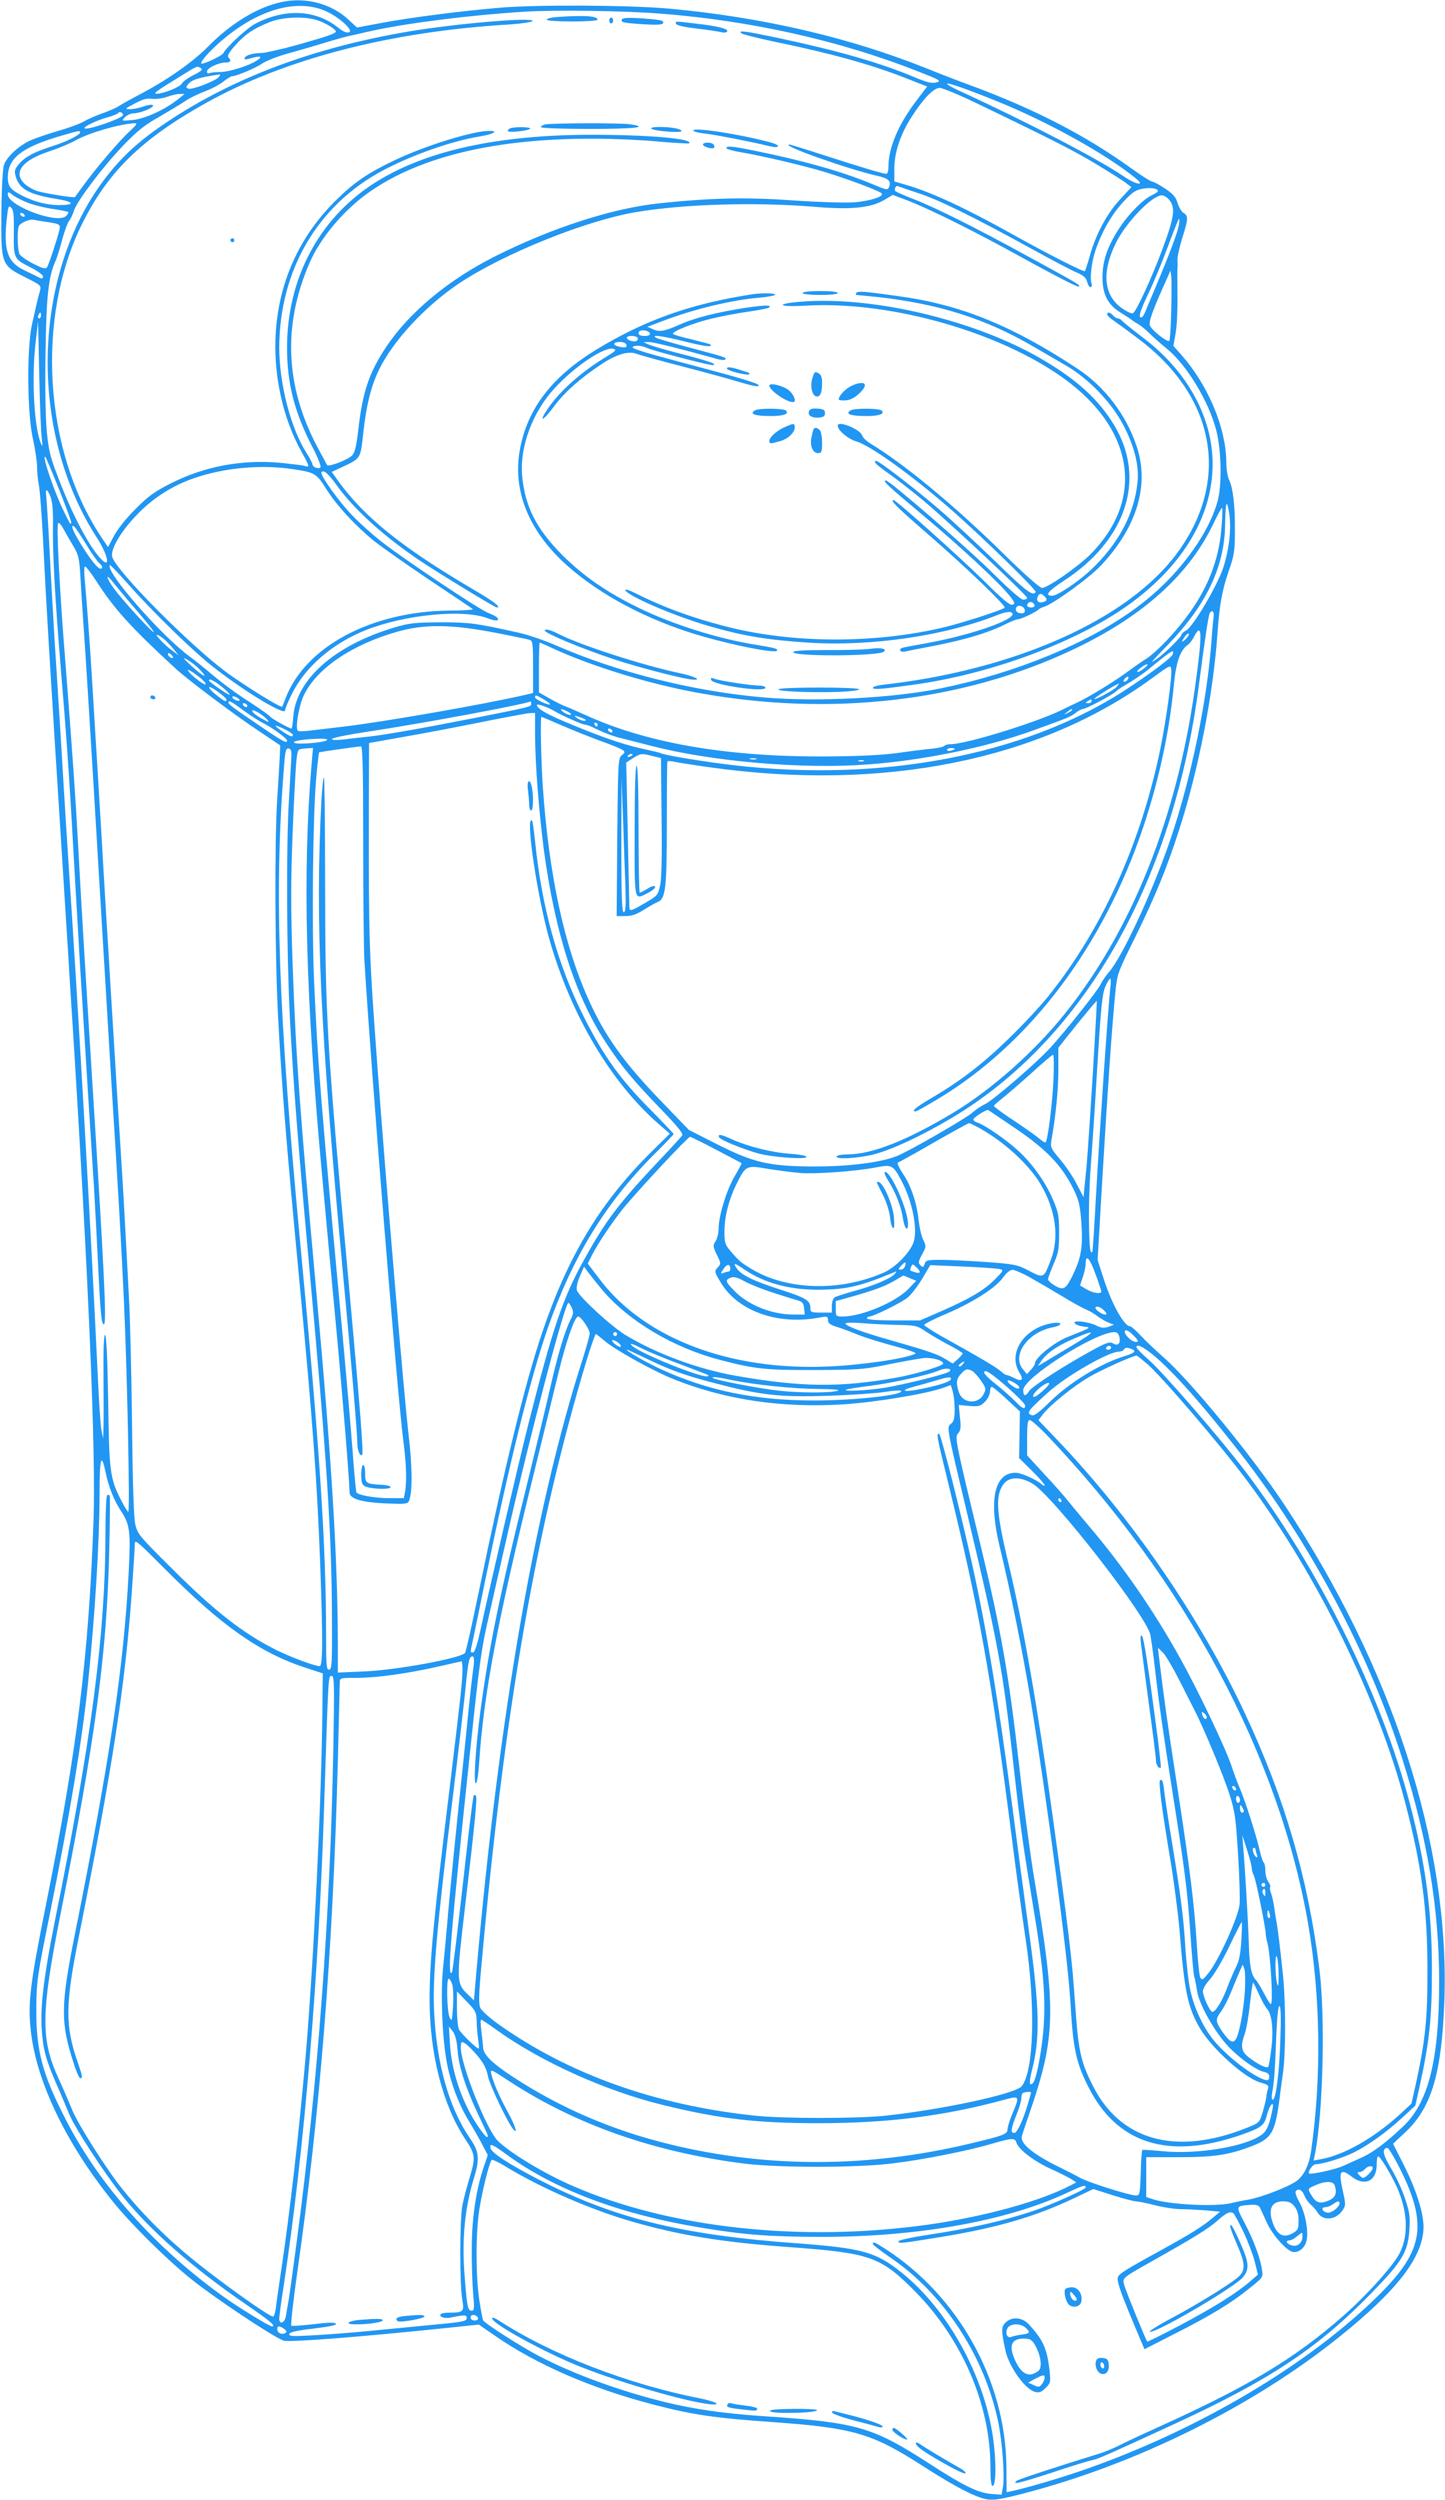 <?xml version="1.0" standalone="no"?>
<!DOCTYPE svg PUBLIC "-//W3C//DTD SVG 20010904//EN"
 "http://www.w3.org/TR/2001/REC-SVG-20010904/DTD/svg10.dtd">
<svg version="1.0" xmlns="http://www.w3.org/2000/svg"
 width="740pt" height="1280pt" viewBox="0 0 740 1280"
 preserveAspectRatio="xMidYMid meet">
<g transform="translate(0,1280) scale(0.1,-0.1)"
fill="#2196f3" stroke="none">
<path d="M1444 12790 c-124 -26 -260 -108 -379 -229 -81 -82 -218 -177 -360
-250 -38 -20 -81 -44 -96 -54 -14 -9 -52 -26 -84 -37 -32 -11 -75 -30 -94 -41
-20 -12 -79 -34 -132 -49 -53 -15 -116 -37 -141 -48 -60 -26 -124 -85 -138
-127 -6 -19 -12 -124 -13 -246 -2 -263 -1 -267 125 -330 76 -38 80 -41 73 -67
-10 -34 -20 -77 -41 -172 -27 -119 -25 -453 4 -584 12 -54 22 -120 22 -148 0
-27 4 -68 9 -91 5 -23 14 -145 21 -272 16 -327 32 -596 100 -1667 11 -172 24
-386 30 -475 5 -90 14 -234 20 -320 84 -1335 121 -2215 109 -2566 -25 -700
-83 -1167 -245 -1976 -81 -403 -92 -498 -76 -640 29 -259 180 -574 419 -871
92 -115 276 -297 403 -399 120 -96 418 -295 472 -314 28 -10 399 19 867 68
l133 14 77 -53 c213 -149 495 -272 811 -355 207 -54 315 -70 615 -91 418 -30
511 -57 780 -231 159 -102 264 -156 322 -165 33 -5 76 2 183 30 577 149 1178
447 1620 803 297 238 429 410 430 562 0 72 -38 192 -99 313 l-57 113 61 57
c137 127 189 305 202 683 26 797 -266 1697 -822 2535 -162 244 -475 626 -613
748 -42 37 -96 88 -121 115 -24 26 -48 47 -54 47 -29 0 -91 109 -132 234 l-34
105 24 413 c27 456 50 788 66 948 10 105 10 105 104 295 100 204 159 346 223
545 99 306 175 693 197 1010 10 142 24 221 57 315 28 80 32 103 32 205 1 130
-9 221 -30 264 -8 16 -14 57 -14 90 -1 174 -92 392 -229 548 l-42 47 11 63 c7
34 11 121 10 193 -1 71 -1 135 0 140 1 6 1 24 0 42 -1 17 10 68 24 113 31 96
32 116 8 129 -10 5 -24 28 -31 50 -9 32 -23 48 -65 76 -29 19 -58 35 -65 35
-7 0 -53 29 -103 65 -240 173 -500 307 -833 430 -55 20 -154 58 -220 85 -398
159 -841 262 -1320 306 -203 18 -681 21 -870 4 -190 -16 -441 -48 -594 -76
l-133 -25 -45 42 c-87 80 -218 115 -339 89z m210 -41 c69 -25 160 -104 134
-114 -12 -5 -31 3 -57 24 -114 91 -269 99 -421 21 -42 -21 -149 -119 -166
-152 -8 -15 -114 -64 -114 -52 0 16 62 82 128 135 175 141 356 191 496 138z
m1732 -19 c459 -36 911 -137 1309 -293 120 -47 128 -51 100 -59 -24 -6 -47 0
-110 26 -170 72 -387 135 -697 201 -176 37 -208 41 -192 25 5 -5 75 -23 154
-40 302 -62 507 -119 681 -187 l117 -46 -54 -71 c-93 -122 -144 -242 -144
-338 0 -22 -5 -38 -11 -38 -17 0 -129 34 -322 96 -92 30 -170 54 -173 54 -58
0 297 -126 452 -161 53 -12 68 -26 58 -54 -8 -20 -10 -20 -93 15 -155 64 -360
121 -600 169 -113 23 -141 25 -141 13 0 -5 33 -15 73 -21 124 -22 328 -70 432
-102 124 -38 283 -98 291 -110 10 -16 -61 -38 -142 -45 -44 -3 -184 1 -312 10
-240 17 -424 13 -687 -15 -238 -25 -548 -125 -837 -270 -243 -122 -442 -288
-561 -466 -86 -130 -120 -228 -142 -422 -10 -86 -18 -119 -32 -133 -24 -23
-120 -60 -128 -49 -3 5 -26 49 -52 97 -162 308 -175 620 -39 935 56 132 180
278 312 369 260 180 645 271 1143 270 102 0 253 -7 336 -15 82 -7 152 -11 154
-9 24 24 -206 44 -504 44 -483 -1 -851 -83 -1109 -248 -283 -181 -446 -489
-446 -842 0 -181 37 -328 128 -505 29 -55 48 -103 43 -108 -10 -10 -41 2 -41
16 0 5 -13 31 -29 56 -82 127 -141 357 -141 543 2 396 197 728 532 906 150 79
348 149 492 173 73 12 103 29 52 29 -84 0 -326 -75 -482 -149 -141 -67 -207
-112 -301 -204 -204 -199 -313 -460 -313 -751 0 -188 47 -381 131 -533 45 -82
46 -86 21 -79 -10 4 -64 10 -120 16 -199 19 -389 -16 -562 -102 -87 -44 -119
-66 -185 -133 -48 -47 -93 -104 -111 -138 l-31 -58 -36 54 c-292 441 -334
1120 -98 1598 133 269 305 437 636 622 408 227 945 366 1558 402 59 4 110 12
114 17 13 22 -398 -13 -632 -53 -487 -82 -898 -236 -1237 -462 -146 -97 -236
-180 -324 -296 -371 -493 -388 -1291 -39 -1832 61 -95 73 -167 18 -106 -54 58
-132 203 -194 358 -61 155 -68 178 -79 286 -7 75 -10 223 -7 403 4 290 15 391
50 471 9 19 25 71 36 114 12 43 27 85 35 94 7 9 19 33 25 53 17 51 145 221
253 334 71 74 110 105 182 145 50 29 110 65 132 80 23 16 68 38 100 50 33 12
76 34 96 50 20 16 41 29 47 29 22 0 121 42 156 66 21 14 78 36 129 50 50 14
134 38 186 54 52 16 106 31 120 34 14 3 66 15 115 26 182 41 513 83 790 100
161 10 511 5 701 -10z m-1757 -35 c41 -14 90 -45 91 -56 0 -10 -42 -25 -198
-69 -79 -22 -160 -40 -180 -41 -49 -1 -85 -12 -89 -26 -3 -9 4 -9 29 -2 53 15
66 11 33 -11 -43 -28 -143 -59 -192 -59 -24 0 -47 -3 -53 -6 -5 -3 -10 1 -10
9 0 18 60 46 96 46 26 0 30 10 14 26 -8 8 3 26 35 62 51 57 92 85 174 118 67
28 185 32 250 9z m-600 -244 c11 -7 1 -16 -37 -35 -28 -14 -56 -34 -61 -44 -9
-18 -95 -52 -129 -52 -20 0 0 15 118 87 93 58 89 56 109 44z m92 -45 c-17 -21
-138 -67 -156 -60 -13 5 -13 9 -3 21 20 25 51 35 162 52 5 0 3 -5 -3 -13z
m4001 -131 c234 -96 503 -243 657 -359 56 -42 69 -56 52 -56 -12 0 -48 17 -79
39 -135 91 -501 281 -839 436 -35 16 -63 32 -63 36 0 9 115 -32 272 -96z
m-126 -1 c391 -188 507 -247 624 -318 69 -42 136 -84 149 -95 l25 -19 -60 -65
c-67 -73 -123 -179 -153 -287 -11 -40 -23 -75 -25 -78 -6 -6 -189 87 -361 183
-249 139 -424 221 -557 259 l-58 17 0 67 c0 83 33 179 90 266 59 92 112 146
142 146 14 0 97 -34 184 -76z m-4079 22 c-67 -55 -171 -103 -234 -110 -62 -6
-63 -6 -43 14 11 11 31 20 45 20 34 0 108 31 98 41 -5 5 -26 2 -48 -6 -22 -8
-53 -14 -70 -14 -28 0 -26 2 25 29 41 22 64 28 90 24 19 -2 53 2 75 10 22 8
51 15 65 15 l25 0 -28 -23z m-287 -85 c0 -16 -185 -80 -197 -68 -7 8 64 42
120 57 26 7 50 17 53 22 6 9 24 1 24 -11z m34 -83 c-52 -48 -171 -187 -235
-275 -23 -32 -44 -60 -45 -62 -5 -5 -151 18 -194 31 -19 6 -47 22 -63 36 -62
58 -15 121 125 167 45 15 107 40 136 57 72 39 216 81 299 87 19 1 15 -6 -23
-41z m-254 -6 c0 -13 -70 -48 -144 -71 -93 -30 -138 -54 -169 -91 -22 -26 -24
-35 -17 -62 19 -67 68 -94 218 -118 84 -14 86 -30 4 -30 -62 0 -127 17 -190
49 -58 30 -72 47 -72 92 0 99 70 154 270 213 97 28 100 29 100 18z m4284 -308
c106 -33 281 -119 571 -278 116 -64 229 -124 253 -133 32 -14 44 -25 50 -48 5
-16 12 -28 18 -25 5 3 7 10 5 15 -11 28 -2 108 18 170 33 99 86 191 148 256
44 47 62 58 97 63 41 7 76 1 76 -13 0 -3 -14 -12 -30 -20 -44 -19 -122 -98
-169 -171 -59 -91 -84 -163 -85 -245 -1 -91 26 -144 92 -185 26 -16 52 -33 58
-38 5 -5 21 -15 34 -22 12 -7 39 -29 59 -49 20 -20 58 -53 84 -74 103 -83 218
-272 256 -422 26 -103 29 -275 7 -359 -50 -181 -211 -395 -411 -543 -246 -184
-620 -338 -1006 -417 -243 -50 -632 -70 -903 -47 -359 30 -751 128 -1067 266
-57 25 -144 55 -194 66 -220 49 -250 53 -400 53 -134 -1 -160 -4 -240 -28
-302 -91 -497 -264 -513 -453 -2 -35 -7 -63 -9 -63 -11 0 -102 51 -108 60 -4
6 -46 36 -93 67 -89 56 -160 110 -235 174 -23 19 -60 49 -82 65 -148 107 -440
442 -412 471 2 2 47 -45 99 -104 130 -146 335 -345 438 -424 164 -127 360
-244 360 -216 0 8 16 47 36 87 69 137 207 256 377 324 202 80 503 109 626 60
41 -16 64 -13 45 6 -5 5 -25 15 -44 22 -43 16 -435 277 -545 364 -44 34 -110
93 -147 131 -68 69 -170 211 -162 225 10 15 35 -6 78 -66 87 -122 244 -264
426 -386 97 -65 384 -240 394 -240 25 0 -12 29 -125 95 -362 213 -556 370
-688 554 l-32 45 58 27 c91 43 89 41 103 169 15 140 39 240 80 325 71 148 236
327 411 444 226 151 649 322 906 365 242 41 607 52 903 28 197 -17 298 -7 368
34 l44 26 72 -27 c126 -49 345 -158 609 -304 142 -78 263 -141 270 -138 15 5
6 10 -258 154 -268 147 -472 249 -585 293 -47 18 -89 37 -94 41 -9 8 1 31 12
26 4 -2 47 -17 96 -33z m-4547 -54 c30 -11 87 -25 126 -30 39 -6 73 -13 76
-15 3 -3 -2 -13 -11 -21 -43 -43 -298 52 -298 111 0 14 3 14 26 -4 14 -11 50
-29 81 -41z m5837 21 c37 -41 32 -86 -29 -251 -55 -149 -135 -323 -153 -334
-5 -3 -27 6 -49 21 -101 65 -114 186 -38 340 52 105 185 243 235 243 9 0 25
-9 34 -19z m-5913 -161 c-2 -143 -1 -145 80 -186 40 -20 69 -41 69 -49 0 -12
-5 -13 -17 -7 -10 5 -44 22 -76 37 -91 42 -112 107 -90 283 5 47 8 52 21 38
11 -11 14 -38 13 -116z m54 80 c3 -5 2 -10 -4 -10 -5 0 -13 5 -16 10 -3 6 -2
10 4 10 5 0 13 -4 16 -10z m105 -35 c77 -11 81 -13 74 -43 -12 -49 -54 -177
-63 -190 -6 -11 -21 -7 -69 17 -34 17 -66 40 -72 50 -11 22 -13 131 -2 146 11
16 55 34 72 30 8 -2 35 -6 60 -10z m5807 -18 c-5 -34 -52 -158 -117 -312 -21
-49 -45 -108 -54 -129 -12 -28 -20 -36 -27 -29 -7 7 5 42 39 114 28 57 74 168
103 247 29 78 54 142 57 142 3 0 2 -15 -1 -33z m-39 -439 c-2 -80 -6 -150 -10
-153 -9 -9 -85 50 -98 76 -10 18 10 75 89 249 l15 35 4 -30 c2 -16 2 -96 0
-177z m-5788 -23 c0 -8 -4 -15 -10 -15 -5 0 -7 7 -4 15 4 8 8 15 10 15 2 0 4
-7 4 -15z m4 -630 c5 -39 4 -45 -4 -26 -36 82 -49 343 -27 523 l12 103 6 -275
c3 -151 9 -297 13 -325z m90 -264 c36 -91 64 -167 61 -169 -6 -6 -3 -10 -37
58 -49 98 -118 301 -95 280 3 -3 35 -79 71 -169z m1189 108 c118 -17 127 -22
175 -98 53 -86 151 -192 247 -270 41 -33 170 -123 287 -202 117 -78 216 -144
220 -148 4 -3 -53 -7 -125 -7 -395 -5 -731 -184 -833 -445 -9 -24 -18 -45 -19
-47 -6 -8 -196 110 -288 178 -189 141 -559 514 -582 588 -11 36 39 124 118
208 93 100 209 171 342 209 146 43 315 55 458 34z m-1233 -146 c9 -26 13 -78
11 -158 -1 -117 9 -319 29 -575 5 -69 19 -235 30 -370 19 -248 28 -376 55
-865 9 -148 20 -342 25 -430 6 -88 21 -340 35 -560 14 -220 29 -467 35 -550 5
-82 14 -251 20 -375 14 -292 19 -350 32 -350 15 0 3 256 -62 1285 -38 604 -56
909 -70 1170 -13 242 -29 469 -64 920 -31 383 -48 717 -38 727 4 4 16 -9 27
-30 11 -20 33 -59 50 -87 27 -45 31 -61 37 -160 3 -60 11 -180 17 -265 6 -85
15 -231 21 -325 6 -93 15 -240 20 -325 5 -85 19 -310 30 -500 27 -452 58 -965
70 -1165 34 -539 52 -844 65 -1133 17 -382 31 -1072 22 -1072 -4 0 -20 27 -37
60 -57 112 -61 145 -66 505 -3 205 -9 334 -15 340 -7 7 -10 -59 -9 -205 1
-118 1 -240 0 -270 l-2 -55 -8 40 c-5 22 -13 146 -19 275 -35 744 -93 1774
-151 2645 -5 77 -21 325 -34 550 -14 226 -30 482 -36 570 -5 88 -17 288 -25
445 -8 157 -17 295 -19 308 -5 35 9 26 24 -15z m6036 -89 c10 -80 -2 -178 -31
-269 -30 -92 -155 -304 -191 -323 -13 -7 -24 -17 -24 -22 0 -11 -82 -92 -122
-121 -16 -11 -28 -19 -28 -17 0 2 37 42 83 89 197 205 289 400 291 616 1 57 4
103 8 103 4 0 10 -25 14 -56z m-40 -57 c-15 -214 -102 -396 -283 -588 -36 -38
-82 -79 -102 -91 -20 -12 -61 -41 -91 -63 -68 -51 -208 -137 -270 -165 -14 -6
-47 -22 -75 -36 -137 -66 -489 -174 -567 -174 -15 0 -29 -4 -32 -9 -3 -4 -31
-11 -63 -14 -32 -3 -114 -13 -183 -23 -89 -11 -200 -16 -385 -17 -498 0 -902
71 -1215 216 -36 16 -79 35 -95 41 -17 6 -54 25 -82 41 l-53 30 0 128 c0 70 2
127 4 127 2 0 37 -15 77 -34 183 -83 441 -164 671 -211 675 -136 1358 -71
1930 185 382 170 638 391 769 663 23 48 44 87 47 87 3 0 2 -42 -2 -93z m-5817
-90 c27 -46 59 -91 71 -102 14 -13 17 -21 9 -26 -13 -8 -55 43 -112 137 -36
60 -47 91 -28 79 6 -3 32 -43 60 -88z m53 -190 c90 -141 177 -238 403 -446 63
-59 303 -239 434 -326 l106 -71 -2 -54 c-2 -30 -7 -127 -13 -215 -15 -234 -12
-830 5 -1140 21 -376 40 -612 105 -1300 72 -756 94 -1060 110 -1490 14 -383
13 -515 -3 -515 -26 0 -153 48 -227 85 -170 86 -314 199 -540 425 -160 159
-166 167 -178 220 -7 36 -13 219 -16 520 -3 256 -10 546 -16 645 -5 99 -14
268 -20 375 -10 183 -14 253 -40 655 -5 88 -19 309 -30 490 -11 182 -22 366
-25 410 -3 44 -14 235 -25 425 -11 190 -25 413 -30 495 -5 83 -14 231 -20 330
-11 176 -24 351 -36 488 -4 37 -3 67 2 67 5 -1 30 -33 56 -73z m206 -150 c52
-60 92 -111 89 -113 -5 -6 -165 169 -205 225 -39 54 -42 80 -4 31 15 -19 69
-84 120 -143z m5517 -34 c-2 -16 -7 -66 -10 -113 -21 -307 -105 -715 -211
-1027 -90 -265 -246 -602 -316 -681 -17 -20 -35 -47 -42 -62 -11 -27 -176
-235 -256 -323 -69 -76 -289 -266 -334 -289 -23 -11 -52 -31 -66 -44 -32 -29
-326 -199 -388 -223 -84 -33 -244 -53 -422 -53 -232 1 -310 19 -498 114 l-144
73 -135 140 c-197 203 -295 340 -380 530 -124 275 -202 638 -233 1085 -9 132
-14 360 -7 360 1 0 47 -19 102 -43 55 -24 147 -61 205 -82 124 -46 132 -51
105 -71 -19 -14 -20 -29 -24 -419 l-3 -405 44 0 c32 0 57 8 93 31 27 17 59 35
71 40 43 16 49 68 49 404 0 171 1 313 3 316 1 4 19 3 40 -2 20 -4 102 -17 182
-28 888 -124 1688 38 2260 457 93 68 95 69 98 45 5 -36 -25 -253 -54 -398 -99
-489 -300 -934 -580 -1281 -41 -50 -131 -147 -202 -215 -133 -129 -246 -215
-394 -302 -80 -47 -103 -67 -79 -67 4 0 55 28 113 63 472 283 848 781 1053
1393 80 240 134 489 156 723 11 119 32 181 71 209 10 7 25 26 33 43 42 80 43
11 4 -266 -93 -662 -323 -1238 -666 -1665 -155 -194 -376 -389 -570 -506 -238
-143 -416 -213 -540 -214 -28 0 -55 -4 -58 -10 -11 -17 107 -11 190 10 92 24
237 91 393 183 679 401 1141 1207 1272 2222 28 219 49 355 55 366 12 19 24 8
20 -18z m-3670 -84 c83 -16 158 -32 168 -35 15 -5 17 -20 17 -139 l0 -133 -47
-11 c-205 -47 -718 -137 -923 -161 -52 -6 -124 -15 -160 -19 -36 -5 -69 -6
-74 -3 -15 8 3 123 28 178 64 139 245 263 481 330 142 40 279 38 510 -7z
m3526 -32 c-13 -12 -20 -15 -16 -7 14 26 28 41 33 35 3 -3 -5 -16 -17 -28z
m-5236 5 c13 -10 36 -34 52 -53 l28 -34 -30 22 c-36 25 -92 83 -81 83 4 0 18
-8 31 -18z m5170 -83 c-8 -22 -181 -146 -305 -221 -526 -314 -1253 -437 -2005
-338 -149 20 -300 46 -314 55 -4 2 -50 13 -101 24 -98 22 -217 64 -390 137
-100 43 -140 67 -140 85 0 8 57 -12 90 -32 35 -21 143 -69 155 -69 7 0 26 -6
42 -14 52 -26 98 -44 143 -55 25 -6 95 -24 157 -40 304 -79 770 -120 1103 -95
282 20 610 87 850 174 185 67 192 70 218 90 14 11 30 20 37 20 16 0 145 68
170 90 11 10 34 25 50 34 37 21 92 58 125 86 108 89 127 101 115 69z m-5119
-16 c-7 -7 -26 7 -26 19 0 6 6 6 15 -2 9 -7 13 -15 11 -17z m136 -60 c50 -52
19 -38 -42 18 -43 40 -48 46 -22 32 18 -10 47 -32 64 -50z m4839 7 c-13 -11
-28 -20 -35 -20 -6 0 0 9 14 20 33 26 52 25 21 0z m-4808 -83 c-5 -9 -85 53
-91 72 -2 6 19 -5 46 -26 28 -20 48 -41 45 -46z m4722 24 c-3 -6 -11 -11 -17
-11 -6 0 -6 6 2 15 14 17 26 13 15 -4z m-4639 -37 c25 -20 43 -39 40 -41 -4
-4 -106 66 -106 73 0 13 27 -1 66 -32z m4583 0 c-14 -17 -109 -68 -115 -62 -3
4 116 78 125 78 2 0 -2 -7 -10 -16z m-4559 -66 c0 -14 -11 -9 -51 23 -54 43
-49 58 6 18 25 -18 45 -36 45 -41z m67 -4 c-7 -7 -37 7 -37 17 0 6 9 5 21 -1
11 -7 19 -14 16 -16z m1558 5 c20 -12 34 -23 32 -25 -7 -7 -77 26 -77 36 0 14
4 13 45 -11z m2805 -9 c0 -5 -8 -10 -17 -10 -15 0 -16 2 -3 10 19 12 20 12 20
0z m-4345 -46 c33 -24 76 -52 95 -62 53 -26 130 -82 130 -94 0 -16 -21 -5
-147 81 -133 90 -153 105 -153 115 0 13 16 4 75 -40z m1475 32 c0 -14 2 -14
-275 -69 -264 -52 -470 -89 -555 -98 -41 -4 -101 -11 -132 -15 -36 -4 -58 -3
-58 3 0 5 82 22 183 37 285 43 799 139 835 155 1 0 2 -5 2 -13z m-1455 -6 c3
-5 2 -10 -4 -10 -5 0 -13 5 -16 10 -3 6 -2 10 4 10 5 0 13 -4 16 -10z m103
-74 c14 -16 10 -16 -27 5 -25 13 -47 30 -49 38 -6 17 51 -15 76 -43z m1542 39
c16 -9 19 -14 9 -15 -8 0 -24 7 -35 15 -24 18 -7 19 26 0z m2580 10 c0 -2 -10
-9 -22 -15 -22 -11 -22 -10 -4 4 21 17 26 19 26 11z m-2750 -113 c0 -155 19
-400 45 -602 57 -425 161 -749 318 -988 79 -121 141 -195 285 -344 77 -79 111
-121 106 -130 -4 -7 -63 -72 -132 -144 -198 -211 -262 -296 -374 -499 -106
-192 -157 -342 -282 -835 -51 -202 -196 -825 -247 -1062 -15 -68 -28 -108 -36
-108 -16 0 -16 -3 2 78 8 37 35 168 60 292 125 606 230 1030 320 1290 128 366
295 639 542 887 57 56 103 105 103 107 0 2 -55 60 -122 128 -152 153 -235 269
-336 468 -135 267 -217 561 -252 904 -6 55 -12 102 -15 104 -37 37 26 -390 90
-613 110 -382 311 -722 554 -936 l61 -53 -97 -96 c-258 -255 -424 -530 -556
-921 -89 -262 -193 -689 -328 -1342 -33 -160 -63 -295 -68 -300 -28 -28 -351
-87 -513 -94 l-138 -6 0 154 c-1 427 -31 932 -110 1794 -87 956 -104 1193
-122 1692 -9 279 -9 412 1 668 7 176 16 343 20 370 6 50 6 50 45 53 l39 3 -7
-78 c-48 -561 -31 -1205 55 -2128 16 -176 47 -511 69 -745 36 -385 70 -807 70
-860 0 -33 58 -51 185 -57 102 -4 113 -3 120 14 18 46 17 177 -4 349 -21 184
-112 1249 -156 1844 -46 622 -47 656 -46 1371 l1 315 163 29 c89 15 268 49
397 75 129 26 247 48 263 49 l27 1 0 -98z m260 62 c0 -9 -28 -3 -46 11 -17 13
-16 14 14 4 17 -6 32 -13 32 -15z m60 -24 c0 -5 -2 -10 -4 -10 -3 0 -8 5 -11
10 -3 6 -1 10 4 10 6 0 11 -4 11 -10z m-1560 -52 c0 -14 -14 -9 -53 17 -50 34
-47 39 8 13 25 -12 45 -26 45 -30z m1635 22 c3 -5 2 -10 -4 -10 -5 0 -13 5
-16 10 -3 6 -2 10 4 10 5 0 13 -4 16 -10z m-1460 -49 c-13 -13 -152 -24 -168
-14 -13 9 47 19 128 21 30 1 45 -2 40 -7z m185 -533 c0 -277 3 -543 6 -593 35
-576 169 -2227 199 -2457 16 -119 19 -215 9 -267 l-6 -31 -75 0 c-73 0 -159
15 -168 30 -2 4 -12 104 -20 221 -9 118 -32 383 -51 589 -116 1246 -126 1380
-145 1795 -13 286 -7 863 11 1060 6 66 13 121 14 123 3 2 172 27 214 31 9 1
12 -106 12 -501z m-368 442 c-1 -25 -7 -119 -12 -210 -15 -243 -12 -804 5
-1130 18 -339 42 -645 95 -1225 94 -1025 119 -1404 120 -1850 1 -220 0 -250
-14 -253 -14 -3 -16 19 -16 180 0 455 -33 956 -130 1978 -116 1221 -137 1841
-84 2483 5 65 9 77 23 75 12 -3 15 -14 13 -48z m3398 46 c0 -2 -9 -6 -20 -9
-11 -3 -20 -1 -20 4 0 5 9 9 20 9 11 0 20 -2 20 -4z m-1650 -30 c0 -2 -7 -7
-16 -10 -8 -3 -12 -2 -9 4 6 10 25 14 25 6z m103 -7 l42 -10 3 -298 c3 -197 0
-317 -7 -352 -11 -52 -14 -55 -76 -91 -69 -41 -81 -45 -82 -25 0 6 -4 177 -8
378 l-8 365 34 22 c39 25 45 26 102 11z m530 -16 c-7 -2 -21 -2 -30 0 -10 3
-4 5 12 5 17 0 24 -2 18 -5z m550 -10 c-7 -2 -19 -2 -25 0 -7 3 -2 5 12 5 14
0 19 -2 13 -5z m-1220 -645 c3 -97 1 -128 -9 -128 -9 0 -12 78 -12 343 l1 342
8 -215 c4 -118 9 -272 12 -342z m2483 -515 c-9 -74 -53 -702 -72 -1043 -9
-168 -18 -307 -20 -309 -11 -12 -15 19 -17 140 -2 74 2 208 9 299 7 91 23 325
34 520 18 292 25 362 40 398 10 23 22 42 26 42 3 0 4 -21 0 -47z m-91 -464
c-24 -374 -27 -424 -41 -554 l-5 -54 -35 67 c-19 37 -57 94 -85 126 -46 54
-50 63 -45 95 22 123 36 261 36 362 l0 115 97 122 c54 66 99 120 100 118 1 -1
-9 -180 -22 -397z m-200 -1 c-4 -116 -29 -315 -40 -326 -3 -3 -15 4 -28 15
-12 11 -70 53 -129 92 -60 39 -108 75 -108 79 0 4 20 21 43 39 23 18 89 75
147 127 58 53 108 96 113 96 4 0 5 -55 2 -122z m-192 -257 c156 -106 234 -188
293 -306 30 -61 35 -84 42 -178 8 -120 -1 -175 -43 -263 -37 -75 -48 -82 -93
-56 -20 12 -36 27 -35 34 1 7 14 42 29 78 25 56 28 78 28 160 0 83 -4 104 -31
167 -39 91 -105 185 -180 253 -61 56 -173 133 -211 144 -12 4 -19 12 -16 18 8
12 67 49 74 45 3 -1 67 -44 143 -96z m-186 3 c127 -71 251 -185 311 -285 79
-134 98 -274 53 -390 -36 -94 -36 -94 -111 -55 -61 32 -74 34 -220 45 -85 6
-190 11 -232 11 -69 0 -77 -2 -83 -21 -6 -18 -9 -19 -21 -7 -13 12 -11 20 8
56 22 40 22 42 6 74 -9 18 -19 62 -23 96 -9 90 -39 182 -81 243 -20 30 -31 55
-26 57 5 1 88 47 183 102 96 55 177 99 181 100 4 0 29 -12 55 -26z m-1348
-111 c69 -36 127 -67 129 -68 1 -1 -16 -33 -38 -71 -41 -72 -80 -200 -80 -266
0 -21 -7 -49 -15 -62 -15 -22 -14 -27 6 -70 22 -44 22 -46 4 -65 -17 -20 -17
-22 16 -77 87 -146 291 -219 502 -180 44 8 47 7 47 -12 0 -16 11 -25 48 -36
26 -8 74 -26 107 -40 33 -13 116 -39 183 -57 73 -19 118 -35 110 -39 -45 -25
-276 -59 -448 -66 -505 -22 -942 145 -1170 448 l-60 79 21 42 c33 64 100 164
158 237 69 86 334 370 345 370 4 0 65 -30 135 -67z m949 -161 c55 -104 83
-248 60 -313 -19 -53 -92 -128 -152 -154 -224 -99 -496 -91 -677 18 -55 33
-66 43 -106 90 -30 34 -33 44 -33 100 0 79 22 164 61 244 49 97 50 98 161 79
51 -8 125 -18 164 -21 76 -7 287 8 394 29 78 15 84 11 128 -72z m993 -477 c16
-43 29 -83 29 -87 0 -15 -45 -8 -77 12 l-32 19 14 42 c8 23 15 55 15 71 0 50
21 27 51 -57z m-977 41 c-3 -9 -13 -16 -22 -16 -13 0 -12 3 3 20 20 23 29 21
19 -4z m-894 -12 c0 -8 -4 -14 -9 -14 -5 0 -17 -3 -26 -7 -16 -6 -16 -4 0 20
17 27 35 28 35 1z m73 -4 c102 -69 228 -103 377 -103 145 1 215 17 390 90 12
6 13 4 2 -9 -18 -23 -117 -64 -213 -89 -46 -13 -90 -27 -96 -32 -7 -5 -13 -25
-13 -43 l0 -34 -55 0 c-51 0 -55 2 -55 23 0 39 -21 52 -155 95 -142 46 -200
75 -223 110 -19 29 -12 28 41 -8z m897 -12 c0 -5 -10 -6 -22 -2 -30 9 -30 8
-22 28 6 16 8 16 25 0 11 -9 19 -21 19 -26z m408 15 c23 -5 22 -7 -20 -50 -55
-56 -124 -98 -269 -162 l-117 -51 -136 0 c-84 0 -136 4 -136 10 0 6 6 10 13
10 19 0 158 68 194 96 18 14 51 57 75 96 l42 71 165 -7 c92 -4 176 -10 189
-13z m-2033 -108 c135 -159 365 -296 605 -358 177 -46 232 -52 485 -51 221 1
251 3 375 29 74 15 154 29 178 32 42 5 102 -11 102 -28 0 -12 -143 -55 -245
-73 -283 -50 -482 -48 -814 10 -195 34 -406 112 -566 208 -76 46 -243 200
-251 231 -3 14 3 43 16 72 l21 48 22 -30 c12 -16 45 -57 72 -90z m2186 67 c36
-20 110 -63 163 -95 54 -33 112 -65 130 -72 17 -7 43 -23 57 -34 15 -11 40
-26 55 -32 l29 -11 -29 -11 c-22 -7 -37 -6 -60 6 -40 20 -119 30 -113 14 2 -7
21 -15 43 -18 45 -6 50 -2 -81 -55 -67 -27 -165 -106 -165 -134 0 -6 -9 -21
-21 -33 l-20 -22 -20 24 c-60 73 25 192 154 216 52 10 48 29 -4 21 -143 -23
-230 -153 -169 -252 24 -38 14 -50 -26 -29 -16 8 -33 15 -38 15 -6 0 -19 9
-30 19 -20 19 -108 71 -306 181 -46 26 -85 52 -87 56 -2 5 49 31 111 57 138
59 255 133 293 187 17 24 36 39 48 39 11 0 50 -17 86 -37z m-1306 -82 c55 -18
111 -35 125 -39 19 -6 26 -15 28 -39 l3 -32 -58 0 c-111 0 -233 49 -303 122
-46 47 -48 56 -17 67 16 6 35 1 72 -20 28 -15 95 -42 150 -59z m695 76 l32
-13 -39 -41 c-65 -68 -238 -141 -335 -142 -38 0 -38 1 -38 39 l0 40 58 16
c130 36 190 58 237 85 28 16 51 30 51 30 1 0 16 -6 34 -14z m-1732 -151 c10
-21 9 -32 -7 -63 -28 -55 -65 -179 -101 -337 -17 -77 -74 -311 -125 -520 -137
-553 -191 -818 -235 -1147 -25 -190 -36 -368 -23 -368 6 0 13 46 17 108 23
345 91 710 271 1442 52 212 113 460 135 552 39 160 83 288 101 288 14 0 59
-66 59 -86 0 -10 -16 -68 -35 -128 -245 -760 -430 -1827 -546 -3149 l-12 -138
-32 31 c-58 56 -58 67 -15 434 53 450 65 575 57 583 -4 3 -9 4 -11 2 -2 -2
-16 -105 -30 -229 -55 -490 -78 -675 -82 -679 -24 -25 -9 167 97 1166 44 419
54 494 94 665 24 106 67 294 95 418 116 509 293 1180 311 1180 3 0 11 -11 17
-25z m2727 -15 c14 -15 15 -20 4 -20 -15 1 -49 23 -49 34 0 13 28 5 45 -14z
m-1058 -73 c92 -2 101 -4 143 -33 25 -17 78 -48 118 -69 39 -20 72 -41 72 -44
0 -4 -12 -17 -26 -30 l-25 -22 -37 23 c-41 25 -87 41 -272 94 -147 41 -240 75
-240 88 0 5 36 6 84 2 46 -4 128 -8 183 -9z m1193 -40 c8 -7 21 -20 29 -29 12
-16 11 -18 -3 -18 -9 0 -25 9 -36 20 -32 32 -24 54 10 27z m-2630 -7 c0 -5 -4
-10 -10 -10 -5 0 -10 5 -10 10 0 6 5 10 10 10 6 0 10 -4 10 -10z m2335 -56
c-60 -36 -126 -75 -145 -87 l-35 -21 16 24 c27 41 81 79 165 115 121 53 121
42 -1 -31z m238 39 c6 -33 -9 -46 -34 -30 -14 8 -30 4 -81 -23 -140 -74 -332
-196 -348 -222 -18 -29 -30 -27 -30 5 0 62 366 295 466 297 16 0 23 -8 27 -27z
m-2640 -15 c51 -46 255 -159 362 -201 262 -104 551 -146 860 -127 172 11 424
53 516 85 l38 14 10 -32 c5 -18 10 -59 10 -92 0 -49 -4 -63 -21 -76 -20 -16
-20 -18 86 -462 158 -665 181 -787 236 -1282 36 -323 50 -419 100 -720 50
-297 64 -450 56 -600 -6 -119 -37 -290 -56 -309 -19 -19 -21 2 -6 62 44 170
41 318 -19 747 -19 138 -55 408 -80 600 -72 547 -133 914 -206 1245 -61 275
-161 670 -170 670 -14 0 -13 -8 46 -249 160 -653 222 -996 330 -1846 19 -154
50 -374 67 -490 52 -345 43 -678 -20 -756 -32 -39 -409 -120 -702 -151 -149
-15 -523 -15 -668 1 -506 54 -946 211 -1307 466 -49 35 -89 71 -96 87 -8 20
-7 71 6 210 118 1315 281 2248 541 3110 22 70 42 128 45 128 3 0 22 -15 42
-32z m73 -12 c10 -8 16 -17 13 -20 -3 -4 -17 2 -30 13 -27 23 -13 28 17 7z
m126 -32 c28 -14 110 -48 182 -75 72 -28 138 -52 146 -56 9 -3 10 -7 4 -9 -28
-11 -349 118 -388 157 -17 16 3 10 56 -17z m2398 6 c0 -5 -7 -10 -16 -10 -8 0
-12 5 -9 10 3 6 10 10 16 10 5 0 9 -4 9 -10z m217 -38 c104 -87 249 -251 445
-502 362 -465 663 -1033 831 -1570 128 -406 187 -766 187 -1134 0 -405 -55
-623 -188 -746 -88 -83 -152 -130 -207 -155 -27 -12 -70 -32 -95 -43 -37 -18
-169 -47 -176 -39 -8 9 19 47 34 47 36 0 138 32 197 61 78 40 164 102 247 178
l66 61 21 93 c52 238 64 354 64 607 0 299 -33 541 -114 850 -148 561 -468
1206 -845 1702 -128 168 -415 499 -490 565 -35 31 -64 60 -64 65 0 20 33 4 87
-40z m-113 32 c26 -10 18 -20 -26 -34 -129 -38 -293 -138 -400 -245 -44 -44
-73 -65 -83 -61 -31 11 -22 23 82 117 93 84 310 209 363 209 10 0 22 5 25 10
7 12 17 12 39 4z m-2453 -64 c93 -44 167 -71 292 -104 258 -69 351 -80 607
-72 118 4 250 13 293 20 43 7 80 9 82 5 14 -21 -239 -49 -444 -49 -304 0 -546
50 -786 160 -75 34 -188 99 -174 100 4 0 62 -27 130 -60z m2532 -11 c75 -64
378 -418 513 -599 359 -481 670 -1115 809 -1645 85 -322 115 -550 115 -855 1
-259 -11 -367 -61 -597 l-21 -93 -66 -61 c-130 -117 -280 -202 -396 -223 l-39
-7 7 32 c42 214 54 706 22 954 -59 466 -176 866 -380 1302 -230 492 -582 1005
-968 1408 l-90 94 21 28 c37 49 163 150 240 194 61 36 223 108 241 109 3 0 27
-19 53 -41z m-943 -4 c-7 -9 -15 -13 -19 -10 -3 3 1 10 9 15 21 14 24 12 10
-5z m-67 -36 c-13 -13 -226 -66 -333 -84 -91 -14 -209 -20 -198 -10 3 3 58 12
124 20 121 16 299 55 356 80 32 13 66 9 51 -6z m116 2 c10 -6 30 -28 45 -50
25 -36 27 -42 14 -67 -26 -55 -107 -51 -127 7 -16 47 -14 70 11 96 24 26 31
27 57 14z m107 -23 c71 -54 164 -142 164 -154 0 -22 -14 -16 -46 17 -16 17
-59 56 -96 86 -63 49 -81 73 -59 73 4 0 21 -10 37 -22z m-1341 -23 c121 -25
315 -45 445 -46 78 -1 116 -4 100 -9 -37 -12 -197 -12 -308 1 -93 10 -321 54
-331 64 -8 9 22 5 94 -10z m1125 6 c0 -13 -45 -29 -143 -50 -91 -20 -131 -13
-49 9 26 7 74 20 107 30 70 21 85 23 85 11z m350 -43 c0 -12 -13 -10 -38 8
-33 23 -27 38 8 17 17 -9 30 -21 30 -25z m120 -19 c-29 -26 -46 -36 -49 -28
-5 15 57 69 79 69 9 -1 -3 -17 -30 -41z m-185 -42 l68 -63 -2 -119 -2 -120 66
-65 c36 -35 65 -69 65 -74 0 -5 -8 -2 -18 7 -25 22 -103 57 -130 57 -110 1
-140 -139 -83 -376 53 -217 119 -544 160 -794 86 -529 188 -1302 202 -1530 14
-246 28 -314 90 -439 147 -297 412 -381 787 -250 104 37 117 47 131 104 13 50
37 75 28 29 -15 -78 -28 -111 -53 -131 -79 -62 -334 -105 -514 -86 -52 5 -97
8 -100 6 -3 -3 -7 -56 -8 -119 -4 -108 -5 -114 -25 -114 -33 0 -250 69 -287
91 -8 5 -64 34 -125 64 -121 61 -181 113 -172 148 3 12 20 63 37 112 138 399
141 530 26 1210 -19 116 -54 372 -76 569 -54 476 -92 694 -201 1146 -126 521
-130 542 -113 561 14 15 16 31 10 82 l-6 64 54 -5 c48 -4 57 -1 80 21 14 15
26 38 26 52 0 14 4 25 9 25 5 0 39 -28 76 -63z m201 -179 c712 -745 1197
-1651 1344 -2513 63 -370 68 -783 14 -1160 -10 -67 -34 -118 -69 -147 -36 -30
-180 -86 -250 -99 -27 -4 -68 -13 -90 -18 -78 -20 -318 -8 -402 20 l-33 11 0
102 0 102 168 0 c176 0 252 11 366 54 106 40 124 68 146 225 4 33 13 101 20
150 15 102 15 364 0 505 -13 127 -27 244 -34 277 -3 16 -8 47 -11 70 -3 23
-10 54 -15 68 -6 15 -8 30 -5 34 2 5 -2 17 -10 27 -8 10 -15 36 -15 56 0 20
-4 39 -8 42 -5 3 -14 31 -21 63 -16 72 -77 263 -104 323 -11 25 -28 72 -39
105 -29 90 -172 390 -264 555 -134 242 -294 473 -464 673 -41 49 -90 107 -108
130 -18 23 -73 86 -123 139 l-89 97 0 90 c0 69 3 91 13 91 8 0 45 -33 83 -72z
m-4815 -196 c15 -75 44 -146 80 -200 44 -66 49 -105 38 -312 -25 -477 -94
-946 -274 -1845 -75 -374 -76 -458 -8 -667 13 -43 29 -78 34 -78 13 0 12 10
-11 76 -68 194 -67 297 6 660 170 856 235 1274 269 1754 8 113 15 220 15 239
0 33 2 31 150 -117 292 -294 490 -434 727 -511 l86 -28 -2 -184 c-4 -451 -44
-1286 -86 -1779 -32 -370 -81 -804 -126 -1100 -11 -74 -23 -156 -26 -183 -3
-26 -10 -47 -15 -47 -14 0 -149 92 -293 201 -198 148 -343 285 -476 449 -79
97 -227 330 -258 405 -18 44 -51 120 -73 168 -90 198 -88 332 11 832 179 903
237 1329 250 1850 4 160 5 293 3 298 -2 4 -8 5 -13 2 -5 -4 -9 -89 -9 -193 0
-513 -70 -1052 -260 -1992 -54 -270 -73 -424 -67 -540 7 -110 20 -160 74 -285
22 -49 52 -121 68 -160 31 -74 180 -302 274 -420 140 -174 355 -363 624 -548
134 -92 163 -117 139 -117 -12 0 -166 94 -242 148 -357 255 -644 577 -818 920
-117 229 -147 346 -146 557 1 144 4 164 72 500 99 492 162 870 192 1160 36
347 60 738 60 983 0 179 9 209 31 104z m4750 -60 c108 -69 578 -672 600 -771
4 -20 15 -99 24 -176 18 -161 42 -329 91 -640 61 -386 75 -495 90 -714 8 -117
17 -218 20 -223 3 -5 9 -36 14 -69 10 -71 92 -215 163 -289 55 -58 143 -120
179 -127 19 -4 28 -12 28 -24 0 -11 -4 -19 -9 -19 -45 0 -186 102 -265 192
-58 66 -109 171 -130 267 -9 40 -21 142 -26 226 -10 158 -22 251 -70 545 -16
96 -32 202 -36 235 -7 65 -11 78 -23 71 -9 -6 7 -137 53 -411 19 -115 39 -273
46 -350 25 -318 42 -402 105 -509 62 -105 231 -257 311 -278 38 -11 43 -15 37
-33 -4 -11 -7 -29 -8 -40 -1 -11 -9 -45 -18 -76 -17 -56 -17 -57 -80 -82 -363
-146 -650 -67 -791 216 -63 125 -74 179 -91 428 -15 220 -30 345 -116 964 -79
569 -149 967 -229 1300 -59 247 -63 333 -19 389 29 37 90 36 150 -2z m144 -82
c3 -5 1 -10 -4 -10 -6 0 -11 5 -11 10 0 6 2 10 4 10 3 0 8 -4 11 -10z m608
-929 c35 -69 68 -135 74 -146 47 -91 151 -340 181 -437 26 -81 31 -120 42
-298 7 -113 11 -230 8 -260 -6 -63 -105 -283 -159 -351 -28 -35 -33 -39 -42
-24 -5 9 -13 85 -18 169 -14 217 -33 371 -99 801 -51 329 -70 465 -95 674 l-5
45 25 -24 c13 -12 53 -80 88 -149z m-3617 84 c-11 -84 -16 -130 -26 -225 -5
-52 -18 -180 -29 -285 -32 -299 -69 -668 -80 -805 -6 -69 -16 -174 -22 -235
-13 -125 -5 -346 17 -472 18 -108 64 -230 117 -315 23 -38 54 -92 68 -120 l27
-51 -19 -56 c-40 -117 -62 -259 -63 -416 -1 -82 3 -189 7 -237 7 -75 6 -88 -7
-88 -20 0 -24 16 -36 170 -16 193 0 356 47 508 31 101 27 136 -21 206 -107
156 -171 383 -183 651 -8 181 14 427 97 1105 28 223 56 469 64 547 14 143 19
163 37 163 6 0 8 -18 5 -45z m-66 -140 c-6 -60 -31 -272 -55 -470 -84 -684
-105 -904 -105 -1100 0 -280 67 -541 182 -716 52 -77 54 -95 25 -191 -14 -46
-32 -112 -39 -148 -14 -75 -15 -407 0 -487 10 -58 5 -63 -70 -63 -20 0 -39 -4
-42 -9 -8 -12 21 -22 47 -17 79 16 87 16 87 -2 0 -16 -20 -20 -182 -35 -101
-10 -249 -24 -331 -32 -81 -8 -204 -17 -273 -21 -107 -6 -126 -5 -122 7 3 10
41 18 127 28 83 10 118 18 111 25 -7 7 -43 6 -114 -3 -58 -7 -109 -10 -114 -8
-4 3 9 122 29 264 117 815 184 1653 209 2623 5 212 10 395 10 408 0 21 4 22
85 22 104 0 262 22 420 58 l120 27 3 -25 c2 -14 -1 -74 -8 -135z m-653 -287
c-16 -857 -79 -1711 -188 -2528 -16 -124 -34 -252 -39 -285 -6 -33 -13 -75
-16 -92 -5 -36 -34 -47 -34 -13 0 10 11 93 25 182 103 682 177 1562 205 2443
22 681 21 665 38 665 14 0 15 -39 9 -372z m4473 161 c0 -18 -18 -9 -23 12 -4
16 -3 18 9 8 8 -6 14 -15 14 -20z m150 -370 c0 -6 -4 -7 -10 -4 -5 3 -10 11
-10 16 0 6 5 7 10 4 6 -3 10 -11 10 -16z m20 -55 c0 -8 -4 -14 -10 -14 -5 0
-10 9 -10 21 0 11 5 17 10 14 6 -3 10 -13 10 -21z m20 -56 c0 -5 -4 -8 -10 -8
-5 0 -10 10 -10 23 0 18 2 19 10 7 5 -8 10 -18 10 -22z m40 -291 c0 -10 5 -27
11 -39 10 -18 60 -264 61 -298 0 -8 4 -32 10 -53 15 -64 29 -307 16 -307 -4 0
-19 24 -34 53 -14 28 -34 61 -44 72 -23 25 -32 76 -35 195 -3 98 -20 393 -29
490 l-4 55 24 -75 c13 -41 24 -83 24 -93z m20 94 c0 -5 3 -17 7 -27 4 -11 3
-15 -4 -11 -14 9 -24 47 -12 47 5 0 9 -4 9 -9z m50 -181 c0 -5 -4 -10 -10 -10
-5 0 -10 5 -10 10 0 6 5 10 10 10 6 0 10 -4 10 -10z m0 -42 c0 -18 -2 -20 -9
-8 -6 8 -7 18 -5 22 9 14 14 9 14 -14z m23 -108 c3 -11 1 -20 -4 -20 -5 0 -9
9 -9 20 0 11 2 20 4 20 2 0 6 -9 9 -20z m-146 -134 c-4 -66 -11 -105 -26 -134
-11 -22 -32 -70 -46 -107 -26 -70 -60 -125 -76 -125 -13 0 -48 78 -49 106 0
12 16 39 36 60 20 22 64 96 98 166 33 70 63 128 65 128 2 0 1 -42 -2 -94z
m191 -181 c0 -52 -2 -62 -8 -40 -11 42 -11 168 0 135 4 -14 8 -56 8 -95z
m-173 -80 c-7 -104 -30 -225 -48 -248 -15 -20 -33 -8 -71 47 -32 48 -32 59 -2
99 13 18 38 66 54 107 17 41 36 88 43 103 l13 29 9 -24 c4 -12 5 -63 2 -113z
m-4060 38 c6 -16 8 -66 5 -113 -5 -78 -6 -83 -18 -57 -13 31 -17 197 -4 197 4
0 12 -12 17 -27z m4131 -50 c14 -32 33 -67 43 -78 25 -27 34 -112 21 -208 -5
-43 -12 -83 -15 -88 -7 -11 -56 13 -102 50 -37 30 -41 55 -18 120 8 23 20 91
26 152 7 60 14 109 16 109 2 0 15 -26 29 -57z m-4005 -140 c0 -26 4 -70 8 -96
4 -26 5 -46 1 -45 -16 6 -89 78 -99 97 -6 11 -11 59 -11 108 l0 88 50 -52 c46
-47 50 -56 51 -100z m4116 -90 c-5 -173 -23 -313 -39 -313 -6 0 -7 17 -2 43
10 56 13 104 20 285 4 94 10 152 16 152 7 0 9 -56 5 -167z m-4019 48 c230
-166 564 -317 862 -389 286 -70 475 -92 791 -92 355 0 642 36 952 120 79 22
80 20 42 -70 -14 -33 -25 -69 -25 -80 0 -26 -18 -33 -195 -75 -521 -124 -1035
-125 -1535 -3 -292 71 -558 185 -800 343 -110 72 -155 116 -156 153 -1 15 -5
53 -9 85 -4 31 -5 57 -1 57 3 0 37 -22 74 -49z m-195 -105 c6 -86 40 -191 107
-334 54 -114 54 -112 42 -112 -4 0 -27 29 -51 65 -78 120 -129 273 -137 415
l-5 85 19 -24 c13 -17 21 -46 25 -95z m100 -28 c33 -39 48 -67 56 -108 10 -48
106 -248 132 -274 22 -23 6 24 -32 94 -43 79 -72 147 -83 192 -6 27 -2 25 92
-37 338 -221 737 -362 1197 -421 178 -23 579 -23 765 0 157 19 389 65 510 101
103 30 117 31 125 6 11 -35 86 -93 172 -133 47 -21 96 -46 110 -55 l25 -16
-27 -14 c-155 -82 -442 -161 -730 -202 -654 -92 -1330 -18 -1827 200 -142 62
-313 165 -378 228 -57 55 -190 389 -190 477 0 31 2 34 19 24 11 -5 39 -33 64
-62z m2837 -191 c0 -2 -7 -28 -16 -58 -25 -85 -55 -149 -70 -149 -20 0 -17 22
11 92 14 34 25 71 25 83 0 12 3 25 7 28 6 7 43 10 43 4z m-2685 -318 c245
-179 580 -305 990 -373 226 -38 366 -48 630 -48 489 1 937 81 1244 223 87 41
101 45 101 30 0 -10 -177 -89 -265 -119 -154 -52 -331 -92 -552 -125 -78 -12
-142 -26 -142 -32 0 -12 13 -11 209 21 290 47 484 103 682 196 l107 51 100
-32 c54 -17 108 -31 118 -31 11 0 55 -9 98 -20 43 -11 102 -20 130 -20 29 0
86 -3 127 -6 l76 -7 -32 -27 c-52 -45 -115 -85 -268 -169 -81 -44 -166 -92
-188 -107 -37 -25 -40 -30 -34 -58 8 -37 30 -94 90 -237 l45 -106 147 75 c192
97 297 161 387 234 72 57 74 59 68 96 -9 63 -43 153 -88 239 -48 91 -48 89 29
95 27 2 41 -2 47 -12 4 -8 21 -44 37 -80 31 -67 107 -150 138 -150 28 0 52 19
63 51 15 44 -3 151 -36 207 -13 23 -21 47 -18 52 12 19 33 10 45 -20 7 -17 22
-39 34 -48 11 -10 26 -27 32 -37 27 -48 96 -42 130 10 16 24 16 31 0 101 -22
101 -12 115 48 69 65 -50 126 -21 126 60 0 25 3 45 8 45 9 0 51 -67 85 -135
65 -131 74 -263 25 -360 -34 -67 -172 -219 -293 -325 -248 -217 -484 -358
-939 -564 -91 -41 -187 -86 -213 -100 -27 -13 -71 -31 -98 -39 -217 -67 -412
-131 -419 -138 -24 -21 11 -13 178 41 98 33 192 62 210 65 32 7 73 25 431 190
486 225 728 387 1001 668 157 161 185 209 192 326 4 64 0 89 -23 156 -14 44
-47 114 -72 155 -42 71 -47 100 -18 104 5 0 31 -42 58 -94 149 -293 130 -427
-93 -651 -360 -361 -938 -704 -1532 -908 -128 -44 -274 -86 -358 -105 l-25 -5
-1 132 c-5 440 -246 873 -621 1114 -55 35 -63 38 -63 25 0 -5 39 -35 87 -68
274 -185 482 -501 554 -839 22 -104 35 -285 25 -340 l-7 -37 -54 4 c-67 6
-141 42 -314 154 -294 190 -370 212 -851 244 -206 14 -349 35 -500 71 -236 58
-469 143 -650 237 -90 47 -275 165 -286 183 -3 6 -12 54 -20 107 -18 127 -18
343 1 462 15 96 51 239 63 252 4 3 36 -12 72 -34 174 -107 440 -223 648 -282
246 -71 465 -106 812 -131 409 -30 461 -49 637 -227 240 -244 383 -576 385
-891 0 -75 4 -107 12 -104 18 6 18 131 1 250 -46 317 -232 652 -465 840 -134
108 -203 127 -538 152 -597 43 -942 129 -1332 331 -151 79 -234 133 -238 157
-5 26 8 21 83 -34z m4435 -69 c0 -12 -37 -50 -49 -50 -5 0 -14 7 -21 15 -10
12 -10 15 3 15 8 0 20 7 27 15 14 17 40 20 40 5z m-196 -86 c15 -40 6 -65 -30
-80 -44 -19 -65 -12 -88 27 -21 35 -21 33 24 53 46 20 86 20 94 0z m-205 -110
c15 -19 21 -41 21 -74 0 -43 -3 -48 -33 -65 -42 -22 -72 -9 -94 42 -32 78 -15
123 47 123 30 0 43 -6 59 -26z m231 16 c0 -19 -41 -51 -62 -48 -27 4 -36 28
-11 28 11 0 28 7 39 15 23 17 34 19 34 5z m-492 -147 c23 -49 49 -117 58 -153
l16 -65 -38 -33 c-70 -61 -180 -130 -354 -223 -94 -50 -173 -89 -175 -87 -6 6
-103 243 -115 281 -14 46 -20 40 135 128 219 123 291 168 335 206 50 45 70 54
86 42 6 -5 29 -48 52 -96z m302 -21 c0 -34 -24 -56 -53 -48 -28 7 -37 26 -13
26 8 0 24 9 37 20 30 24 29 24 29 2z m-4222 -419 c2 -8 -5 -13 -17 -13 -12 0
-21 6 -21 16 0 18 31 15 38 -3z m-993 -56 c13 -10 15 -16 6 -21 -17 -11 -41 0
-41 19 0 19 11 19 35 2z"/>
<path d="M2853 12713 c-29 -2 -53 -8 -53 -14 0 -5 55 -9 130 -9 72 0 130 4
130 9 0 19 -64 24 -207 14z"/>
<path d="M3120 12695 c0 -8 5 -15 10 -15 6 0 10 7 10 15 0 8 -4 15 -10 15 -5
0 -10 -7 -10 -15z"/>
<path d="M3186 12702 c-10 -16 1 -19 106 -26 60 -4 98 -3 102 3 10 16 -4 19
-105 27 -64 4 -98 3 -103 -4z"/>
<path d="M3462 12678 c3 -8 43 -17 104 -24 54 -6 111 -15 125 -18 16 -5 29 -3
33 3 8 13 -45 27 -159 40 -111 13 -108 14 -103 -1z"/>
<path d="M2793 12163 c-13 -2 -23 -9 -23 -14 0 -5 102 -9 250 -9 234 0 311 9
204 24 -51 7 -395 6 -431 -1z"/>
<path d="M2613 12143 c-7 -2 -13 -9 -13 -13 0 -11 101 -1 115 11 9 9 -80 11
-102 2z"/>
<path d="M3336 12141 c13 -12 154 -23 154 -12 0 11 -51 21 -113 21 -30 0 -47
-4 -41 -9z"/>
<path d="M3550 12132 c0 -5 28 -13 63 -16 56 -7 237 -42 330 -65 51 -12 57 5
6 19 -158 43 -399 80 -399 62z"/>
<path d="M3600 12060 c0 -11 48 -25 56 -17 4 3 3 10 -1 16 -8 14 -55 14 -55 1z"/>
<path d="M1180 11570 c0 -5 5 -10 10 -10 6 0 10 5 10 10 0 6 -4 10 -10 10 -5
0 -10 -4 -10 -10z"/>
<path d="M4110 11300 c0 -6 37 -10 90 -10 53 0 90 4 90 10 0 6 -37 10 -90 10
-53 0 -90 -4 -90 -10z"/>
<path d="M4385 11300 c-3 -5 -3 -10 0 -10 3 0 49 -5 103 -10 319 -35 559 -111
807 -256 44 -26 116 -67 160 -93 119 -68 237 -191 298 -308 57 -109 82 -211
72 -295 -17 -162 -99 -314 -238 -445 -63 -60 -172 -133 -198 -133 -41 0 -24
22 58 76 322 209 424 523 259 797 -78 129 -185 228 -360 332 -340 203 -875
332 -1249 300 -132 -11 -110 -28 26 -20 412 25 947 -119 1287 -346 395 -263
464 -637 172 -929 -65 -64 -217 -170 -246 -170 -11 0 -96 75 -205 183 -248
243 -500 451 -673 556 -20 12 -40 31 -43 42 -11 32 -125 78 -125 50 0 -24 53
-69 96 -81 70 -20 283 -173 479 -344 154 -134 445 -417 439 -427 -14 -23 -48
2 -206 156 -93 90 -225 213 -294 272 -124 106 -302 243 -316 243 -21 0 -1 -19
64 -65 39 -27 119 -90 177 -138 124 -103 531 -485 531 -498 0 -5 -9 -9 -20 -9
-12 0 -70 51 -153 133 -121 122 -531 477 -550 477 -20 0 7 -25 186 -175 194
-162 394 -348 448 -416 27 -34 28 -40 14 -45 -12 -5 -52 28 -148 124 -123 121
-448 412 -461 412 -20 0 13 -33 166 -166 198 -171 409 -374 403 -385 -7 -10
-200 -73 -300 -98 -361 -88 -793 -87 -1140 5 -169 44 -312 97 -447 165 -33 17
-58 25 -56 18 10 -29 249 -132 428 -184 177 -51 296 -71 510 -85 324 -21 708
36 977 145 24 9 50 14 59 11 61 -24 -177 -112 -421 -157 -66 -12 -126 -23
-132 -25 -23 -6 -14 -25 10 -20 12 3 83 17 157 31 156 31 272 66 352 106 32
16 64 29 72 29 16 0 97 39 106 51 3 3 15 9 28 13 49 16 233 149 292 213 184
196 248 413 180 611 -54 160 -163 303 -303 395 -333 220 -599 328 -917 371
-178 25 -208 27 -215 16z m963 -1552 c17 -17 15 -25 -8 -31 -23 -6 -34 7 -26
28 7 18 18 19 34 3z m-50 -46 c2 -7 -6 -12 -17 -12 -21 0 -27 11 -14 24 9 9
26 2 31 -12z m-50 -25 c2 -11 -3 -17 -17 -17 -23 0 -35 15 -26 31 10 15 39 6
43 -14z"/>
<path d="M3850 11293 c-317 -49 -551 -133 -803 -287 -221 -137 -343 -296 -383
-499 -41 -207 36 -410 218 -582 157 -147 381 -274 638 -359 172 -57 460 -117
460 -96 0 10 -7 12 -115 30 -187 30 -420 103 -590 186 -164 79 -287 164 -396
273 -133 134 -191 249 -205 406 -13 147 53 325 166 447 103 113 258 216 302
202 17 -5 11 -11 -38 -41 -122 -73 -234 -172 -295 -260 -57 -83 -28 -71 34 14
51 68 137 143 241 211 75 49 135 66 175 51 14 -6 120 -35 235 -65 116 -30 248
-66 293 -80 46 -14 88 -24 95 -21 20 7 -32 25 -232 79 -102 27 -236 63 -297
80 -62 17 -113 34 -113 39 0 13 47 11 72 -2 21 -11 262 -75 323 -86 20 -4 27
-2 20 5 -5 5 -75 27 -155 47 -80 20 -158 43 -175 50 l-30 13 27 1 c22 1 168
-36 355 -88 18 -5 35 -5 38 -1 6 10 -1 12 -205 66 -74 20 -142 40 -150 45 -31
18 35 9 150 -20 100 -25 143 -30 127 -14 -3 2 -45 13 -93 25 -49 11 -93 24
-97 28 -12 10 103 57 198 79 44 11 127 27 184 35 57 8 106 18 109 21 15 14
-15 14 -114 0 -146 -22 -266 -52 -339 -85 -82 -36 -105 -41 -140 -26 l-30 13
80 30 c156 60 351 107 493 119 45 4 82 11 82 15 0 9 -71 10 -120 2z m-522
-200 c2 -9 -7 -13 -27 -13 -21 0 -31 5 -31 16 0 19 51 16 58 -3z m-63 -22 c3
-5 1 -12 -5 -16 -13 -8 -50 3 -50 16 0 12 47 12 55 0z m-60 -32 c11 -17 -1
-21 -34 -14 -17 4 -29 11 -25 16 7 12 51 11 59 -2z"/>
<path d="M5670 11190 c0 -5 15 -20 34 -32 18 -13 74 -53 124 -91 397 -297 475
-726 200 -1099 -249 -338 -825 -596 -1500 -673 -32 -3 -58 -11 -58 -16 0 -11
42 -8 219 17 378 54 789 204 1057 384 299 203 464 467 464 745 0 239 -131 476
-355 645 -50 38 -97 76 -105 84 -7 9 -18 16 -25 16 -7 0 -18 7 -25 15 -14 17
-30 20 -30 5z"/>
<path d="M3724 10911 c7 -11 105 -35 113 -27 3 3 0 7 -8 10 -8 2 -29 9 -48 15
-41 13 -64 14 -57 2z"/>
<path d="M4160 10863 c-13 -43 0 -93 24 -93 18 0 26 22 26 70 0 29 -5 42 -20
50 -17 9 -20 6 -30 -27z"/>
<path d="M3940 10826 c0 -28 110 -99 128 -82 9 10 -11 48 -34 62 -34 23 -94
35 -94 20z"/>
<path d="M4370 10829 c-29 -12 -58 -37 -71 -61 -8 -16 -5 -18 25 -18 25 0 46
9 71 31 55 48 41 74 -25 48z"/>
<path d="M3866 10699 c-30 -18 -1 -29 81 -29 66 0 96 11 78 28 -12 12 -139 13
-159 1z"/>
<path d="M4143 10695 c-8 -22 14 -36 52 -33 22 2 30 8 30 23 0 16 -8 21 -38
23 -27 2 -39 -1 -44 -13z"/>
<path d="M4356 10699 c-30 -18 -1 -29 81 -29 66 0 96 11 78 28 -12 12 -139 13
-159 1z"/>
<path d="M4020 10614 c-41 -18 -80 -52 -80 -71 0 -16 4 -16 53 -2 42 11 77 44
77 71 0 22 -5 22 -50 2z"/>
<path d="M4166 10602 c-2 -4 -7 -24 -11 -44 -8 -43 8 -78 35 -78 17 0 20 7 20
53 0 29 -5 58 -12 65 -14 14 -25 15 -32 4z"/>
<path d="M2790 9572 c0 -14 190 -93 353 -147 129 -43 370 -105 411 -105 41 0
-1 18 -79 35 -184 39 -500 141 -612 198 -42 22 -73 30 -73 19z"/>
<path d="M4455 9478 c-33 -4 -134 -7 -225 -6 -104 0 -165 -3 -168 -10 -8 -24
441 -22 465 2 16 15 -17 22 -72 14z"/>
<path d="M3642 9319 c8 -26 278 -65 278 -40 0 6 -15 11 -32 11 -42 0 -207 25
-232 36 -14 5 -18 3 -14 -7z"/>
<path d="M3986 9271 c-7 -11 170 -18 316 -13 54 2 98 8 98 13 0 12 -407 12
-414 0z"/>
<path d="M770 9230 c0 -5 7 -10 16 -10 8 0 12 5 9 10 -3 6 -10 10 -16 10 -5 0
-9 -4 -9 -10z"/>
<path d="M3682 6978 c5 -13 120 -61 204 -84 71 -19 244 -31 244 -17 0 6 -37
13 -82 16 -94 6 -217 37 -297 73 -59 27 -75 30 -69 12z"/>
<path d="M2704 8754 c3 -26 6 -60 6 -75 0 -16 5 -29 10 -29 11 0 13 71 4 119
-10 50 -28 37 -20 -15z"/>
<path d="M1646 8703 c-32 -623 -7 -1160 109 -2408 43 -455 75 -836 75 -884 0
-37 14 -70 25 -59 7 7 -10 232 -70 888 -112 1222 -119 1347 -120 2028 0 303
-3 552 -6 552 -4 0 -9 -53 -13 -117z"/>
<path d="M1850 5250 c0 -38 4 -52 19 -59 26 -14 125 -18 131 -6 3 6 -14 11
-40 13 -86 5 -90 7 -90 57 0 25 -4 45 -10 45 -5 0 -10 -22 -10 -50z"/>
<path d="M3250 8545 c0 -374 -5 -353 71 -315 22 12 37 25 34 31 -4 6 -20 2
-39 -11 -19 -11 -36 -20 -40 -20 -3 0 -6 146 -6 325 0 210 -4 325 -10 325 -6
0 -10 -118 -10 -335z"/>
<path d="M4550 6753 c37 -58 66 -133 75 -196 8 -49 25 -65 25 -23 0 70 -86
266 -117 266 -8 0 -1 -18 17 -47z"/>
<path d="M4491 6744 c2 -5 17 -35 33 -67 16 -32 31 -81 34 -108 2 -27 9 -52
15 -56 7 -4 8 15 5 55 -6 64 -52 172 -77 180 -7 2 -12 1 -10 -4z"/>
<path d="M5843 4385 c3 -27 22 -168 41 -313 20 -144 36 -273 36 -287 0 -21 16
-43 25 -34 1 2 -6 69 -16 149 -46 350 -71 516 -81 525 -7 7 -9 -5 -5 -40z"/>
<path d="M2073 943 c-40 -4 -54 -15 -35 -27 14 -8 142 16 136 25 -5 9 -19 9
-101 2z"/>
<path d="M1840 923 c-62 -6 -76 -23 -18 -23 65 0 138 11 138 21 0 9 -32 9
-120 2z"/>
<path d="M5455 1080 c-9 -15 4 -67 20 -80 23 -19 60 -8 63 19 6 38 -17 71 -49
71 -15 0 -31 -5 -34 -10z m55 -58 c-14 -5 -30 16 -30 38 1 10 7 7 21 -10 14
-17 17 -26 9 -28z"/>
<path d="M2520 931 c0 -28 273 -177 455 -249 222 -88 590 -192 680 -192 37 0
0 17 -65 30 -374 73 -771 227 -1037 401 -19 12 -33 16 -33 10z"/>
<path d="M5149 909 c-22 -22 -22 -41 0 -143 19 -85 102 -200 153 -212 21 -5
33 0 53 21 25 24 26 30 20 88 -13 114 -33 158 -107 238 -33 36 -87 40 -119 8z
m103 -26 c26 -24 23 -30 -19 -35 -21 -3 -45 -8 -54 -12 -21 -9 -33 19 -19 45
13 24 66 26 92 2z m56 -103 c24 -49 29 -102 10 -118 -47 -36 -86 -19 -119 53
-37 80 -18 117 56 112 25 -2 34 -10 53 -47z m42 -153 c0 -7 -6 -22 -14 -32
-12 -17 -17 -18 -42 -6 l-29 13 35 19 c42 22 50 23 50 6z"/>
<path d="M5614 716 c-10 -26 4 -63 26 -69 25 -7 42 15 38 50 -2 22 -9 29 -31
31 -18 2 -29 -2 -33 -12z m39 -39 c-3 -5 -9 -3 -14 4 -4 7 -5 17 -2 22 3 5 9
3 14 -4 4 -7 5 -17 2 -22z"/>
<path d="M3726 491 c-9 -14 1 -18 71 -26 77 -9 77 -9 81 3 1 5 -25 12 -58 16
-34 4 -67 9 -75 12 -7 3 -16 1 -19 -5z"/>
<path d="M3944 459 c-6 -11 53 -14 153 -11 51 2 90 8 87 13 -6 10 -234 8 -240
-2z"/>
<path d="M4262 448 c2 -6 51 -24 109 -39 57 -15 114 -30 127 -34 12 -4 22 -3
22 2 0 10 -86 39 -185 63 -27 7 -56 14 -63 16 -8 2 -12 -1 -10 -8z"/>
<path d="M4570 360 c0 -11 59 -50 75 -50 11 1 -56 59 -67 60 -5 0 -8 -5 -8
-10z"/>
<path d="M4690 293 c0 -17 33 -41 140 -102 57 -33 108 -57 114 -54 5 3 -8 16
-28 27 -69 39 -181 106 -203 122 -13 9 -23 12 -23 7z"/>
<path d="M6300 1401 c0 -7 16 -49 35 -92 39 -89 43 -124 17 -156 -22 -28 -207
-144 -356 -223 -66 -35 -114 -66 -108 -68 29 -9 433 227 477 279 34 41 32 73
-11 171 -37 84 -54 113 -54 89z"/>
</g>
</svg>
